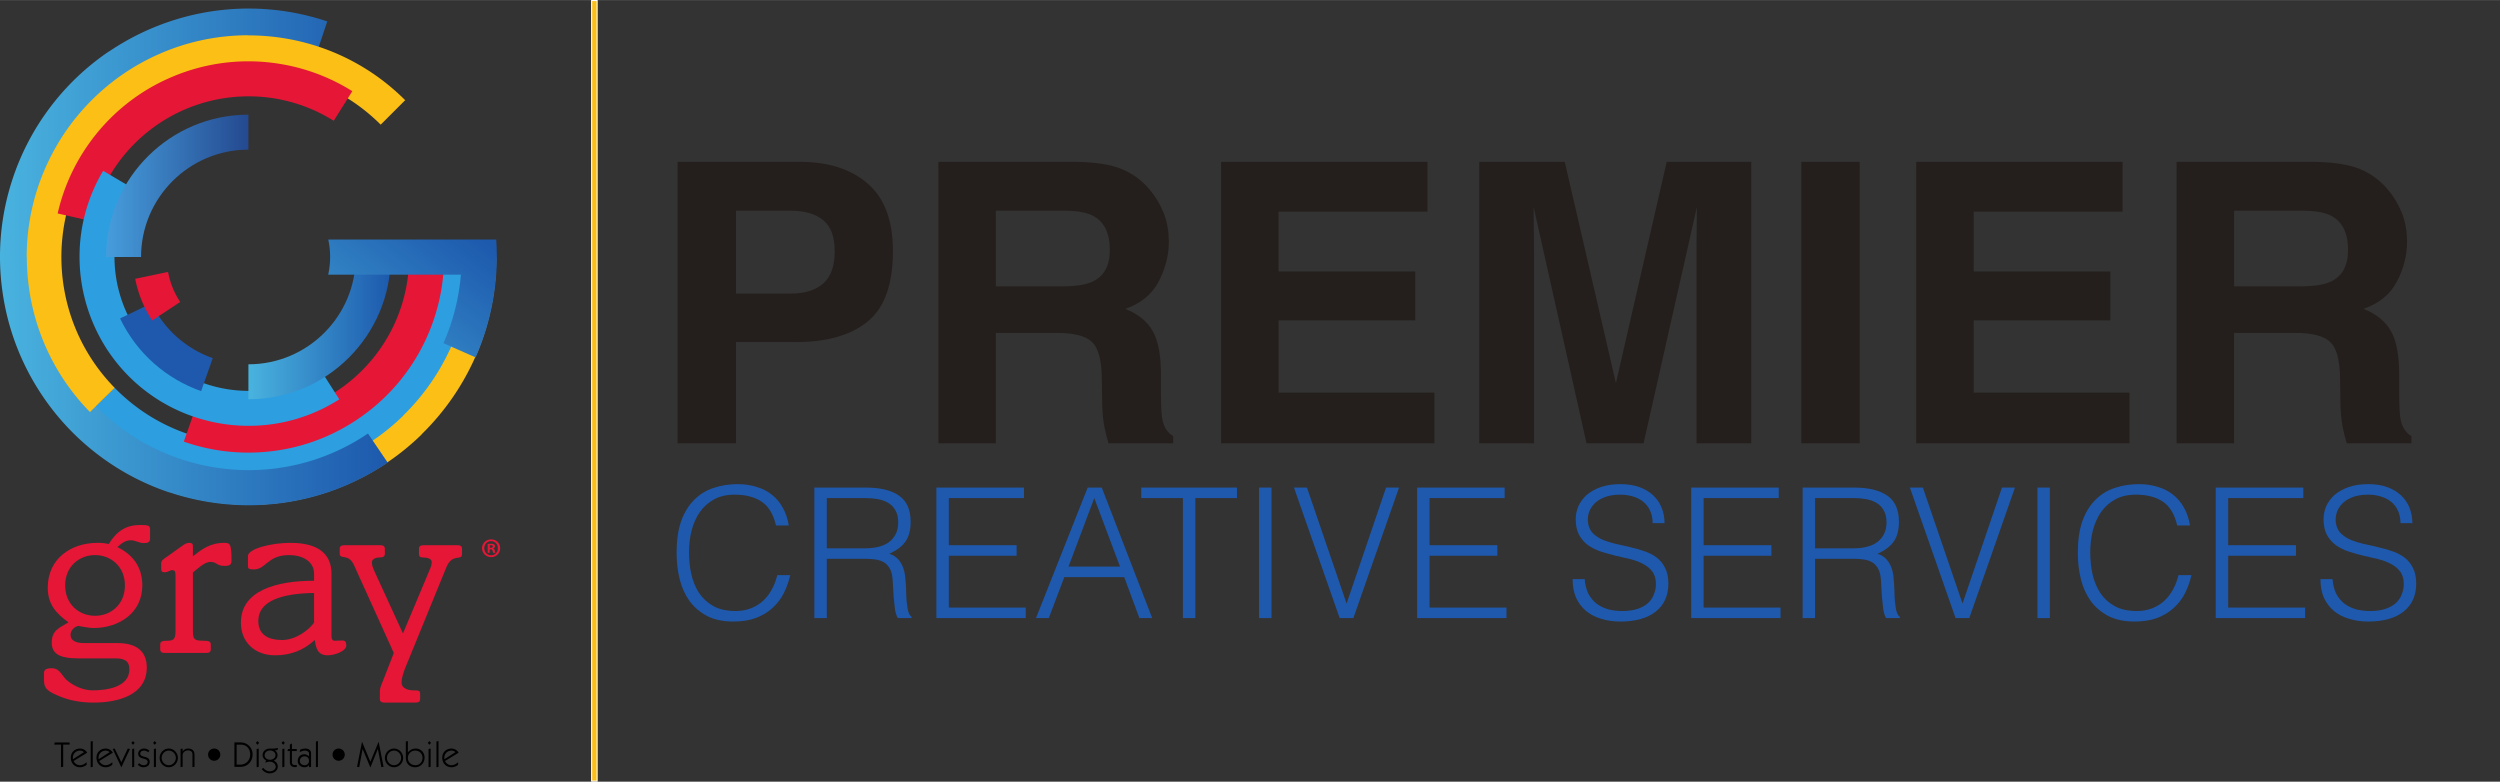 <?xml version="1.0" encoding="UTF-8" standalone="no"?>
<svg
   height="123.769"
   viewBox="0 0 964.488 301.546"
   width="395.814"
   version="1.1"
   id="svg235"
   sodipodi:docname="destination_logo.svg"
   inkscape:version="1.2.1 (9c6d41e, 2022-07-14)"
   xmlns:inkscape="http://www.inkscape.org/namespaces/inkscape"
   xmlns:sodipodi="http://sodipodi.sourceforge.net/DTD/sodipodi-0.dtd"
   xmlns:xlink="http://www.w3.org/1999/xlink"
   xmlns="http://www.w3.org/2000/svg"
   xmlns:svg="http://www.w3.org/2000/svg">
  <rect x="0" y="0" width="964.488" height="301.546" fill="#333333" stroke="none"/>
  <defs
     id="defs239" />
  <sodipodi:namedview
     id="namedview237"
     pagecolor="#ffffff"
     bordercolor="#000000"
     borderopacity="0.25"
     inkscape:showpageshadow="2"
     inkscape:pageopacity="0.0"
     inkscape:pagecheckerboard="0"
     inkscape:deskcolor="#d1d1d1"
     showgrid="false"
     inkscape:zoom="1.906778"
     inkscape:cx="192.7335"
     inkscape:cy="82.33785"
     inkscape:window-width="1573"
     inkscape:window-height="638"
     inkscape:window-x="0"
     inkscape:window-y="38"
     inkscape:window-maximized="0"
     inkscape:current-layer="svg235" />
  <linearGradient
     id="a">
    <stop
       offset="0"
       stop-color="#49b3df"
       id="stop182" />
    <stop
       offset="1"
       stop-color="#1d59ad"
       id="stop184" />
  </linearGradient>
  <linearGradient
     id="e"
     gradientTransform="scale(102.452) rotate(-52.188 2.253 -.352)"
     gradientUnits="userSpaceOnUse"
     spreadMethod="pad"
     x1="0"
     x2="1"
     xlink:href="#a"
     y1="0"
     y2="0" />
  <linearGradient
     id="d"
     gradientUnits="userSpaceOnUse"
     spreadMethod="pad"
     x1="-592.963"
     x2="-437.974"
     xlink:href="#a"
     y1="467.925"
     y2="467.925"
     gradientTransform="matrix(.354 0 0 .354 305.858 -39.172)" />
  <linearGradient
     id="c"
     gradientUnits="userSpaceOnUse"
     spreadMethod="pad"
     x1="-747.972"
     x2="-592.968"
     y1="312.929"
     y2="312.929"
     gradientTransform="matrix(.354 0 0 .354 305.858 -39.172)">
    <stop
       offset="0"
       stop-color="#469ddc"
       id="stop189" />
    <stop
       offset="1"
       stop-color="#244990"
       id="stop191" />
  </linearGradient>
  <linearGradient
     id="b"
     gradientTransform="matrix(149.598 0 0 -149.598 -.1 101.17)"
     gradientUnits="userSpaceOnUse"
     spreadMethod="pad"
     x1="0"
     x2="1"
     xlink:href="#a"
     y1="0"
     y2="0" />
  <g
     aria-label="MARKETING"
     style="line-height:1.25;-inkscape-font-specification:'Gotham Medium, Normal';font-variant-ligatures:normal;font-variant-caps:normal;font-variant-numeric:normal;font-variant-east-asian:normal"
     font-style="normal"
     font-variant="normal"
     font-weight="400"
     font-stretch="normal"
     font-size="113.551"
     font-family="Gotham Medium"
     letter-spacing="0"
     word-spacing="0"
     fill="#000"
     fill-opacity="1"
     stroke="none"
     stroke-width="2.839"
     id="g233" />
  <g
     id="g1294">
    <g
       fill="#e51636"
       id="g197">
      <path
         d="M36.665 237.546c6.17 0 11.526-4.449 11.526-11.71 0-7.26-5.356-11.708-11.526-11.708-6.172 0-11.529 4.447-11.529 11.708s5.357 11.71 11.529 11.71m8.71 10.53c6.72 0 11.256 2.718 11.256 9.434 0 10.622-11.162 13.53-20.513 13.53-4.9 0-9.257-.823-12.978-2.364-4.447-1.817-6.17-2.9-6.17-6.082v-2.812c0-1.45.724-1.998 2.993-1.998 3.359 0 3.903 3.18 6.266 4.991 2.812 2.18 6.26 3.54 9.618 3.54 4.72 0 14.067-.997 14.067-8.079 0-2.54-.997-4.261-5.354-4.261H30.13c-7.353 0-10.167-1.905-10.167-6.083 0-4.72 2.814-5.627 6.446-7.805-4.994-3.631-7.987-7.173-7.987-13.433 0-11.074 8.894-17.244 19.15-17.244 1.634 0 2.904.092 4.356.453 3.36-5.355 6.99-7.349 12.252-7.349 3.177 0 3.723.27 3.723 1.81v3.361c0 1.452-.82 1.817-2.361 1.817-1.996 0-3.269-1.089-5.083-1.089-2.36 0-3.811 1.45-5.171 2.628 6.17 2.993 9.62 7.897 9.62 14.795 0 10.62-8.986 16.429-18.88 16.429-2.087 0-5.445-.814-5.808-.814-.363 0-2.996.901-2.996 3.538 0 2.175 2.27 3.087 4.992 3.087zM74.422 243.444c0 3.27.634 3.721 4.086 3.721 2.266 0 2.812.367 2.812 1.544v1.817c0 .905-.546 1.357-1.727 1.357H63.532c-1.18 0-1.727-.452-1.727-1.357v-1.817c0-1.177.546-1.544 2.814-1.544 2.36 0 3.087-.634 3.087-3.721v-21.512c0-1.539-.363-1.996-1.27-1.996-.818 0-1.724.818-2.815.818-1.09 0-1.451-.36-1.451-1.272v-2.084c0-.636.181-1.183 1.09-1.817l6.986-4.994c1-.725 1.725-1.178 2.726-1.178.997 0 1.45.269 1.45 1.178v3.995c3.356-2.633 6.625-5.173 12.071-5.173 2.36 0 2.814.453 2.814 6.988 0 1.272-.545 1.906-2.635 1.906-3.264 0-2.901-1.541-5.533-1.541-2.268 0-4.994 2.72-6.717 4.082zM121.165 228.742c-12.347.182-21.512 2.993-21.512 10.8 0 5.537 4.176 7.35 9.165 7.35 5.449 0 10.532-4.08 12.347-6.717zm6.714 16.7c0 1.089.453 1.723 1.089 1.723.91 0 1.996-.09 3.087-.09 1.089 0 1.544.542 1.544 1.906 0 2.27-4.631 3.813-7.172 3.813-3.81 0-4.536-2.632-4.991-5.903-4.176 3.818-9.076 5.903-15.34 5.903-7.626 0-13.16-4.904-13.16-12.62 0-12.429 13.797-16.152 28.229-16.152v-2.724c0-4.72-4.45-7.17-9.622-7.17-8.44 0-8.805 5.54-13.705 5.54-1.816 0-2.18-.366-2.18-1.184v-3.997c0-2.805 9.078-5.077 16.158-5.077 5.99 0 16.063 1.09 16.063 11.982zM165.903 219.483c.542-1.181.632-1.994.632-2.812 0-1.091-1.631-1.635-3.538-1.635-.999 0-1.362-.455-1.362-1.36v-1.994c0-.91.545-1.369 1.725-1.369h13.16c1.18 0 1.727.46 1.727 1.369v2.088c0 2.72-3.815-.547-6.084 5.168l-15.611 38.21c-.907 2.269-1.633 4.36-1.633 6.267 0 1.721 1.817 2.9 4.72 2.9 1.996 0 2.449.185 2.449 1.272v2.09c0 .905-.542 1.36-1.723 1.36h-12.073c-1.18 0-1.723-.455-1.723-1.36v-3c0-1.63.818-3.082 1.27-4.26l4.084-10.533-15.337-33.855c-2.088-4.712-5.536-1.994-5.536-4.443v-1.904c0-.91.542-1.369 1.723-1.369h13.975c1.18 0 1.727.46 1.727 1.369v1.904c0 .995-.546 1.45-1.996 1.45-1.817 0-2.995.817-2.995 1.816 0 1.36.363 2.086.813 3.177l11.166 24.321z"
         id="path195" />
    </g>
    <path
       d="M191.45 99.34l-14.897-.011c-.024 33.47-20.557 62.218-49.682 74.347-29.528 12.21-64.842 6.106-88.493-18.126l-10.664 10.41c18.655 19.11 43.433 28.696 68.237 28.715v.053a94.998 94.998 0 0 0 36.588-7.271c10.927-4.51 21.183-11.134 30.146-19.885l-.037-.034c17.744-17.33 28.786-41.495 28.803-68.198"
       fill="#fbbf16"
       stroke-width=".354"
       id="path199" />
    <path
       d="M181.369 99.165l-13.352-.007c-.019 29.994-18.422 55.758-44.522 66.627-26.464 10.944-58.115 5.468-79.31-16.24l-9.552 9.323c16.714 17.127 38.92 25.722 61.149 25.737v.047c11.61.007 22.686-2.315 32.788-6.52a85.018 85.018 0 0 0 27.02-17.816l-.032-.033c15.903-15.529 25.796-37.186 25.811-61.118"
       fill="#2d9edf"
       stroke-width=".354"
       id="path201" />
    <path
       d="M42.122 19.806l-.024-.038A95.419 95.419 0 0 0 19.03 41.8 95.517 95.517 0 0 0 4.961 68.696C.138 83.105-1.053 97.861.888 111.984c1.902 14.214 7.03 28.21 15.602 40.869a95.402 95.402 0 0 0 21.36 22.564 95.126 95.126 0 0 0 27.566 14.57l.013-.037c27.344 9.118 58.484 5.888 84.14-11.49l-7.607-11.233c-29.923 20.267-68.542 18.124-95.872-2.585-17.448-13.264-28.825-33.025-31.763-54.507-2.844-21.275 2.735-43.12 15.762-60.468C50.8 22.176 87.553 9.595 121.945 21.107l4.31-12.866A95.31 95.31 0 0 0 95.92 3.277c-19.347 0-38.081 5.91-53.798 16.53"
       fill="url(#b)"
       stroke-width=".354"
       id="path203" />
    <path
       d="M95.835 13.626v-.047c-12.58 0-24.536 2.73-35.303 7.63a85.113 85.113 0 0 0-24.52 16.78l-.007-.008c-.14.141-.277.282-.418.42-.077.08-.158.154-.235.23l.001.004a85.01 85.01 0 0 0-16.601 23.42c-.007.008-.007.013-.013.017-.24.5-.472 1-.7 1.503-.122.267-.244.532-.363.803-.105.241-.212.478-.316.72a85.06 85.06 0 0 0-7.062 34.015h.046c0 21.597 8.094 43.21 24.36 59.828l9.541-9.338c-20.775-21.228-25.769-52.114-15.147-77.99.012-.027.023-.057.034-.085.156-.376.318-.75.482-1.12.111-.263.227-.53.344-.793.062-.139.126-.277.19-.418 7.235-15.827 20.026-28.602 35.865-35.814.196-.09.393-.175.591-.265.263-.113.53-.23.794-.35 26.326-11.244 58.028-6.144 79.477 15.304l9.441-9.441c-16.675-16.676-38.582-25.009-60.482-25.004"
       fill="#fbbf16"
       stroke-width=".354"
       id="path205" />
    <path
       d="M106.848 38.112c.316.056.634.12.95.18.14.028.281.051.422.081.449.094.897.188 1.345.292a61.656 61.656 0 0 1 19.185 7.919l7.163-11.426a75.116 75.116 0 0 0-23.29-9.63c-.005 0-.008 0-.012-.005a71.018 71.018 0 0 0-1.73-.37c-.14-.032-.285-.055-.428-.085a66.67 66.67 0 0 0-2.197-.397 75.06 75.06 0 0 0-41.369 4.765 75.07 75.07 0 0 0-31.189 24.067c-.028.038-.055.075-.081.113-.286.374-.568.754-.848 1.14-.155.216-.313.434-.465.654l-.48.676a109.75 109.75 0 0 0-.959 1.414 75.039 75.039 0 0 0-10.617 24.825l13.147 3.001a61.734 61.734 0 0 1 8.725-20.392l.13-.197c.218-.327.44-.649.66-.967.126-.18.254-.363.382-.542a85.352 85.352 0 0 1 1.155-1.578 62.403 62.403 0 0 1 25.596-19.757A62.372 62.372 0 0 1 106 37.963c.282.051.566.1.848.15M98.606 161.042a78.49 78.49 0 0 1-.967.036c-.143.005-.286.008-.427.008a61.69 61.69 0 0 1-21.84-3.456l-4.452 12.728a75.046 75.046 0 0 0 24.84 4.234h.013c.594 0 1.18-.007 1.772-.02.143 0 .288-.006.433-.01.423-.014.844-.03 1.266-.048.32-.017.64-.034.963-.053.22-.011.438-.026.66-.043 14.327-.946 27.577-5.905 38.627-13.768a75.065 75.065 0 0 0 25.086-30.382c.017-.039.034-.084.053-.122a77.828 77.828 0 0 0 .886-2.043c.105-.254.211-.506.312-.764.18-.434.348-.87.514-1.305.034-.1.075-.192.11-.288a75.134 75.134 0 0 0 4.858-26.56l-13.488-.015a61.846 61.846 0 0 1-3.474 20.405c-.168.477-.341.95-.519 1.416-.027.073-.053.147-.083.22-.14.367-.284.728-.427 1.09l-.252.614c-.087.207-.177.416-.265.62-.151.355-.305.707-.46 1.053a62.36 62.36 0 0 1-20.636 25.053c-9.286 6.572-20.291 10.545-31.77 11.324-.157.012-.315.024-.475.03l-.858.045"
       fill="#e51636"
       stroke-width=".354"
       id="path207" />
    <path
       d="M130.904 154.04l-7.257-11.369c-17.086 10.91-38.217 10.48-54.515.684a46.363 46.363 0 0 1-1.764-1.113c-.12-.077-.237-.158-.354-.235a57.072 57.072 0 0 1-1.832-1.285c-.088-.064-.175-.126-.263-.194a55.82 55.82 0 0 1-1.804-1.41c-.072-.057-.149-.123-.224-.18a50.319 50.319 0 0 1-1.731-1.5l-.216-.196a56.69 56.69 0 0 1-1.637-1.562l-.216-.22a50.094 50.094 0 0 1-1.537-1.625c-.073-.079-.143-.16-.216-.24a49.784 49.784 0 0 1-1.635-1.918c-.48-.596-.95-1.198-1.4-1.809-.037-.051-.073-.102-.114-.153-11.879-16.211-13.685-38.63-2.794-56.975l-11.602-6.883c-12.957 21.831-11.654 48.236 1.123 68.322l-.008.008a59.18 59.18 0 0 0 1.535 2.284c.02.026.034.051.052.077.256.36.512.726.777 1.08l.215.295c.224.305.455.61.686.911.106.141.217.28.322.419l.638.803c.133.164.263.324.397.486.203.246.404.491.609.733l.45.523c.199.23.395.452.598.68.162.18.318.36.478.532.201.222.406.444.607.66l.497.521c.207.218.416.433.626.645.166.17.335.34.501.508.216.21.432.425.65.634l.501.48c.229.214.453.427.679.632.17.156.34.308.508.466l.698.617a204.875 204.875 0 0 0 1.228 1.048c.181.147.358.295.54.444.235.19.472.376.71.564.193.153.383.303.58.454.224.171.448.344.674.515.218.158.433.322.65.478.202.154.405.299.61.442.252.175.504.359.758.532.16.113.322.222.484.333.306.205.613.414.925.617.09.06.181.12.275.177.724.47 1.458.933 2.208 1.381l.005-.011c20.493 12.116 46.925 12.558 68.326-1.108"
       fill="#2d9edf"
       stroke-width=".354"
       id="path209" />
    <path
       d="M40.935 98.658v.459h13.488c0-22.84 18.576-41.41 41.411-41.41V44.216c-30.117 0-54.65 24.383-54.9 54.443"
       fill="url(#c)"
       stroke-width=".354"
       id="path211" />
    <path
       d="M137.246 99.112c0 22.834-18.572 41.412-41.41 41.414v13.49c30.274 0 54.9-24.635 54.898-54.904z"
       fill="url(#d)"
       stroke-width=".354"
       id="path213" />
    <path
       d="M77.593 150.87c-13.26-4.676-24.737-14.392-31.274-28.047l12.164-5.82c4.932 10.295 13.591 17.624 23.594 21.147z"
       fill="#1e59ae"
       stroke-width=".354"
       id="path215" />
    <path
       d="M183.9 92.4h-57.26a31.373 31.373 0 0 1-.033 13.546h51.202c-.025.293-.053.587-.083.876-.047.478-.09.96-.143 1.439a81.179 81.179 0 0 1-1.076 6.947h.005a82.484 82.484 0 0 1-2.957 10.869h.001a84.414 84.414 0 0 1-2.48 6.298l12.408 5.482a95.254 95.254 0 0 0 6.515-20.956c.015-.05.024-.098.035-.146.072-.384.134-.777.205-1.163.049-.288.102-.574.151-.858.008-.054.013-.111.024-.163.44-2.698.766-5.401.967-8.095.014-.124.024-.248.032-.37.017-.217.03-.437.043-.65.062-.917.113-1.828.143-2.744.013-.372.021-.745.032-1.117.011-.36.017-.715.021-1.074.005-.386.022-.768.024-1.146v-.207h-.011v-.13-.807c-.001-.23-.008-.46-.013-.688a93.732 93.732 0 0 0-.216-5.151z"
       fill="url(#e)"
       stroke-width=".354"
       id="path217" />
    <path
       d="M64.835 104.878a31.375 31.375 0 0 0 4.682 11.603l-10.799 7.124a44.185 44.185 0 0 1-6.548-16.067z"
       fill="#e51636"
       stroke-width=".354"
       id="path219" />
    <path
       d="M24.377 295.818l-.852.113v-8.678h-2.61l.193-.848h5.754v.848h-2.485zM32.378 290.165c-.316-.346-.837-.606-1.467-.606-1.625 0-2.803 1.191-2.803 2.746 0 .181.013.386.056.563zm-3.995 3.416c.274.632 1.166 1.606 2.443 1.606 1.003 0 1.868-.521 2.609-1.138v.96c-.607.603-1.702.976-2.554.976-2.128 0-3.57-1.612-3.57-3.693 0-2.086 1.54-3.527 3.6-3.527 1.26 0 2.302.811 2.716 1.605zM35.78 295.818l-.796.167v-9.938l.796-.167zM42.285 290.165c-.316-.346-.837-.606-1.471-.606-1.619 0-2.8 1.191-2.8 2.746 0 .181.015.386.058.563zm-3.993 3.416c.274.632 1.166 1.606 2.44 1.606 1.004 0 1.87-.521 2.61-1.138v.96c-.607.603-1.702.976-2.552.976-2.126 0-3.57-1.612-3.57-3.693 0-2.086 1.536-3.527 3.594-3.527 1.266 0 2.307.811 2.72 1.605zM46.813 294.063l2.485-5.3.85.165-3.32 7.058H46.8l-3.321-7.058.768-.164zM50.985 295.985v-7.058l.796-.165v7.056zm.96-9.392l-.63.716-.634-.716.635-.71zM53.742 294.436c.523.489.988.751 1.729.751.811 0 1.484-.423 1.484-1.277 0-1.727-3.638-.728-3.638-3.142 0-1.262 1.097-2.005 2.278-2.005.839 0 1.4.344 2.058.811l-.45.63c-.483-.354-1.019-.647-1.65-.647-.78 0-1.44.387-1.44 1.168 0 1.732 3.636.591 3.636 3.14 0 1.444-1.11 2.12-2.455 2.12-.85 0-1.62-.418-2.154-1.046zM59.37 295.985v-7.058l.796-.165v7.056zm.96-9.392l-.632.716-.632-.716.632-.71zM62.374 292.374c0 1.469 1.18 2.812 2.73 2.812 1.553 0 2.733-1.343 2.733-2.812 0-1.467-1.18-2.816-2.732-2.816-1.55 0-2.73 1.35-2.73 2.816m6.257 0c0 1.851-1.497 3.61-3.527 3.61-2.03 0-3.527-1.759-3.527-3.61 0-1.853 1.496-3.61 3.527-3.61 2.03 0 3.527 1.757 3.527 3.61M69.66 295.93v-7.002l.797-.163v1.134h.026c.371-.615 1.155-1.134 1.99-1.134 1.334 0 2.566.519 2.566 2.43v4.622l-.794.113v-4.912c0-1.004-.645-1.54-1.745-1.54-.753 0-2.043.55-2.043 1.88v4.459zM82.643 293.472a2.34 2.34 0 0 1-2.36-2.36c-.016-1.293 1.028-2.35 2.36-2.35a2.345 2.345 0 0 1 2.346 2.35 2.348 2.348 0 0 1-2.346 2.36M91.287 294.967h1.388c2.235 0 3.842-1.661 3.842-3.911 0-2.17-1.37-3.8-3.635-3.8h-1.595zm-.85-8.563h2.417c2.579 0 4.594 1.991 4.594 4.652 0 2.677-1.96 4.763-4.594 4.763h-2.417zM99.014 295.985v-7.058l.796-.165v7.056zm.96-9.392l-.63.716-.633-.716.634-.71zM102.1 291.333c0 1.125 1.029 1.753 2.073 1.753 1.016 0 2.113-.628 2.113-1.753 0-1.155-1.07-1.828-2.1-1.828s-2.086.673-2.086 1.828m-.536 4.887c.649.738 1.415 1.328 2.515 1.328 1.11 0 2.293-.7 2.293-1.73 0-1.178-1.127-1.985-2.227-1.985-.657 0-1.18.16-1.798.395l.29-.91c-.717-.311-1.331-1.152-1.331-1.947 0-1.646 1.317-2.606 2.867-2.606.275 0 .561.025.837.025.77 0 1.526-.109 2.265-.258l-.23.809a1.826 1.826 0 0 1-.607.092 1.66 1.66 0 0 1-.371-.037l-.026.028c.59.476 1.042 1.085 1.042 1.892 0 .95-.632 1.77-1.497 2.115.95.436 1.58 1.192 1.58 2.278 0 1.66-1.552 2.635-3.158 2.635-1.276 0-2.359-.754-3.046-1.672zM108.92 295.985v-7.058l.796-.165v7.056zm.96-9.392l-.63.716-.631-.716.632-.71zM111.83 287.24l.797-.436v2.124h1.866v.797h-1.866v4.255c0 .839.357 1.15 1.234 1.15.22 0 .423 0 .645-.025v.738a3.644 3.644 0 0 1-.713.086c-1.262 0-1.962-.728-1.962-1.964v-4.24h-.92l.19-.797h.73zM117.553 295.186c.974 0 1.661-.726 1.661-1.701 0-1.017-.7-1.715-1.688-1.715-1.057 0-1.856.715-1.856 1.813 0 1.014.963 1.603 1.883 1.603m-1.703-6.01a5.265 5.265 0 0 1 2.006-.414c1.068 0 2.157.564 2.157 1.746v5.31l-.799.167v-.863h-.027c-.274.504-.878.863-1.69.863-1.415 0-2.619-.906-2.619-2.402 0-1.525 1-2.61 2.524-2.61.687 0 1.345.385 1.812.797v-1.15c0-.581-.7-1.062-1.62-1.062-.66 0-1.4.342-2.003.549zM122.67 295.818l-.793.167v-9.938l.792-.167zM130.657 293.472a2.342 2.342 0 0 1-2.36-2.36c-.014-1.293 1.028-2.35 2.36-2.35a2.347 2.347 0 0 1 2.349 2.35 2.35 2.35 0 0 1-2.349 2.36M146.055 286.184h.03l1.893 9.635-.854.113-1.34-6.977h-.032l-2.855 7.084h-.025l-2.966-7.084h-.025l-1.292 6.977-.852-.113 1.922-9.635h.03l3.198 7.673zM149.28 292.374c0 1.469 1.179 2.812 2.73 2.812 1.553 0 2.733-1.343 2.733-2.812 0-1.467-1.18-2.816-2.732-2.816-1.552 0-2.73 1.35-2.73 2.816m6.257 0c0 1.851-1.497 3.61-3.527 3.61-2.028 0-3.525-1.759-3.525-3.61 0-1.853 1.497-3.61 3.525-3.61 2.03 0 3.527 1.757 3.527 3.61M160.23 295.186c1.62 0 2.72-1.193 2.773-2.784 0-1.652-1.165-2.844-2.816-2.844-1.575 0-2.826 1.192-2.826 2.885 0 1.618 1.319 2.743 2.869 2.743m-3.664-9.14l.795-.164v4.351c.826-.92 1.77-1.471 2.982-1.471 1.892 0 3.457 1.36 3.457 3.53 0 2.004-1.55 3.693-3.583 3.693-2.306 0-3.65-1.497-3.65-3.76zM165.335 295.985v-7.058l.797-.165v7.056zm.961-9.392l-.632.716-.632-.716.632-.71zM169.176 295.818l-.795.167v-9.938l.795-.167zM175.682 290.165c-.316-.346-.836-.606-1.47-.606-1.619 0-2.8 1.191-2.8 2.746 0 .181.013.386.058.563zm-3.992 3.416c.271.632 1.166 1.606 2.44 1.606 1.002 0 1.868-.521 2.607-1.138v.96c-.602.603-1.7.976-2.551.976-2.129 0-3.57-1.612-3.57-3.693 0-2.086 1.54-3.527 3.595-3.527 1.264 0 2.308.811 2.72 1.605z"
       stroke-width=".354"
       id="path221" />
    <path
       d="M188.948 211.324h.376c.435 0 .79-.145.79-.5 0-.311-.229-.518-.73-.518-.21 0-.355.019-.436.04zm-.021 1.934h-.79v-3.414c.311-.06.751-.1 1.31-.1.645 0 .936.1 1.185.248.19.147.336.416.336.749 0 .374-.293.666-.71.792v.04c.334.127.522.374.624.833.103.519.169.728.252.852h-.854c-.107-.124-.166-.435-.273-.828-.06-.376-.27-.543-.707-.543h-.373zm-2.101-1.789c0 1.518 1.123 2.729 2.664 2.729 1.495 0 2.598-1.211 2.598-2.708 0-1.52-1.103-2.745-2.62-2.745-1.52 0-2.642 1.225-2.642 2.724m6.136 0c0 1.936-1.516 3.454-3.493 3.454-1.956 0-3.518-1.518-3.518-3.454 0-1.894 1.562-3.412 3.518-3.412 1.977 0 3.493 1.518 3.493 3.412"
       fill="#e51636"
       stroke-width=".354"
       id="path223" />
    <path
       d="M228.254.172h2.106V301.34h-2.106z"
       fill="#fbbf16"
       fill-opacity="1"
       stroke="#fff"
       stroke-width=".422"
       id="path225" />
    <g
       aria-label="PREMIER"
       id="text520"
       style="font-weight:bold;font-size:150.839px;font-family:Helvetica;-inkscape-font-specification:'Helvetica, Bold';fill:#241f1c;stroke-width:14.893">
      <path
         d="m 307.005,131.948 h -23.053 v 39.035 H 261.414 V 62.421 h 47.285 q 16.351,0 26.073,8.396 9.722,8.396 9.722,25.999 0,19.223 -9.722,27.178 -9.722,7.954 -27.767,7.954 z m 10.606,-22.611 q 4.419,-3.904 4.419,-12.374 0,-8.47 -4.493,-12.079 -4.419,-3.609 -12.447,-3.609 h -21.138 v 31.965 h 21.138 q 8.028,0 12.521,-3.904 z"
         id="path1205" />
      <path
         d="m 407.613,128.413 h -23.421 v 42.571 H 362.023 V 62.421 h 53.25 q 11.416,0.221 17.529,2.799 6.187,2.578 10.459,7.586 3.535,4.125 5.598,9.133 2.062,5.008 2.062,11.416 0,7.733 -3.904,15.246 -3.904,7.439 -12.889,10.532 7.512,3.02 10.606,8.617 3.167,5.524 3.167,16.94 v 7.292 q 0,7.439 0.589,10.09 0.884,4.198 4.125,6.187 v 2.725 h -24.968 q -1.031,-3.609 -1.473,-5.819 -0.884,-4.566 -0.957,-9.354 l -0.147,-10.09 q -0.147,-10.385 -3.83,-13.847 -3.609,-3.462 -13.626,-3.462 z m 13.773,-19.739 q 6.776,-3.093 6.776,-12.226 0,-9.869 -6.555,-13.257 -3.683,-1.915 -11.048,-1.915 h -26.367 v 29.166 h 25.704 q 7.66,0 11.49,-1.768 z"
         id="path1207" />
      <path
         d="m 546.005,123.552 h -52.735 v 27.914 h 60.1 v 19.518 H 471.101 V 62.421 h 79.618 V 81.644 H 493.27 V 104.697 h 52.735 z"
         id="path1209" />
      <path
         d="M 591.816,170.983 H 570.678 V 62.421 h 32.996 l 19.739,85.362 19.591,-85.362 h 32.628 V 170.983 H 654.494 V 97.552 q 0,-3.167 0.074,-8.838 0.074,-5.745 0.074,-8.838 l -20.549,91.107 H 612.071 L 591.669,79.876 q 0,3.093 0.074,8.838 0.074,5.671 0.074,8.838 z"
         id="path1211" />
      <path
         d="m 694.929,62.421 h 22.537 V 170.983 H 694.929 Z"
         id="path1213" />
      <path
         d="m 814.171,123.552 h -52.735 v 27.914 h 60.1 v 19.518 H 739.267 V 62.421 h 79.618 V 81.644 H 761.437 V 104.697 h 52.735 z"
         id="path1215" />
      <path
         d="m 885.319,128.413 h -23.421 v 42.571 h -22.169 V 62.421 h 53.25 q 11.416,0.221 17.529,2.799 6.187,2.578 10.459,7.586 3.535,4.125 5.598,9.133 2.062,5.008 2.062,11.416 0,7.733 -3.904,15.246 -3.904,7.439 -12.889,10.532 7.512,3.02 10.606,8.617 3.167,5.524 3.167,16.94 v 7.292 q 0,7.439 0.589,10.09 0.884,4.198 4.125,6.187 v 2.725 h -24.968 q -1.031,-3.609 -1.473,-5.819 -0.884,-4.566 -0.957,-9.354 l -0.147,-10.09 q -0.147,-10.385 -3.83,-13.847 -3.609,-3.462 -13.626,-3.462 z m 13.773,-19.739 q 6.776,-3.093 6.776,-12.226 0,-9.869 -6.555,-13.257 -3.683,-1.915 -11.048,-1.915 h -26.367 v 29.166 h 25.704 q 7.66,0 11.49,-1.768 z"
         id="path1217" />
    </g>
    <g
       aria-label="CREATIVE SERVICES"
       transform="scale(1.004,0.996)"
       id="text520-5"
       style="font-weight:300;font-size:70.209px;font-family:Helvetica;-inkscape-font-specification:'Helvetica, Light';fill:#1e59ae;stroke-width:6.932">
      <path
         d="m 298.181,203.514 q -1.474,-6.459 -5.476,-9.197 -4.002,-2.738 -10.461,-2.738 -4.564,0 -7.863,1.825 -3.3,1.825 -5.476,4.915 -2.106,3.089 -3.159,7.161 -0.983,4.002 -0.983,8.495 0,4.213 0.843,8.285 0.913,4.072 2.949,7.302 2.036,3.159 5.476,5.125 3.44,1.966 8.636,1.966 3.23,0 5.898,-1.053 2.668,-1.053 4.634,-2.879 2.036,-1.896 3.37,-4.423 1.404,-2.527 2.106,-5.546 h 4.985 q -0.843,3.651 -2.457,6.951 -1.615,3.23 -4.283,5.687 -2.598,2.457 -6.389,3.932 -3.721,1.404 -8.776,1.404 -5.827,0 -9.97,-2.106 -4.142,-2.176 -6.81,-5.827 -2.598,-3.651 -3.791,-8.425 -1.194,-4.844 -1.194,-10.25 0,-7.231 1.755,-12.286 1.825,-5.055 4.985,-8.214 3.159,-3.23 7.442,-4.634 4.283,-1.474 9.338,-1.474 3.861,0 7.161,1.053 3.37,0.983 5.898,3.019 2.598,2.036 4.213,5.055 1.685,2.949 2.317,6.88 z"
         id="path1220" />
      <path
         d="m 332.583,212.36 q 2.668,0 4.915,-0.562 2.317,-0.562 4.002,-1.755 1.685,-1.264 2.668,-3.159 0.983,-1.896 0.983,-4.564 0,-2.808 -1.053,-4.634 -0.983,-1.825 -2.738,-2.879 -1.685,-1.053 -3.932,-1.474 -2.176,-0.421 -4.564,-0.421 H 317.699 v 19.448 z m -14.884,4.072 v 22.958 h -4.774 v -50.55 h 19.799 q 8.355,0 12.778,3.159 4.423,3.089 4.423,10.11 0,4.774 -1.966,7.583 -1.896,2.808 -6.249,4.774 2.247,0.772 3.51,2.247 1.264,1.474 1.896,3.37 0.632,1.896 0.772,4.002 0.211,2.106 0.281,4.072 0.07,2.879 0.211,4.774 0.211,1.896 0.421,3.089 0.281,1.194 0.632,1.896 0.351,0.632 0.843,0.983 v 0.491 h -5.266 q -0.772,-1.264 -1.123,-3.51 -0.281,-2.247 -0.491,-4.704 -0.14,-2.457 -0.281,-4.774 -0.07,-2.317 -0.351,-3.791 -0.421,-2.036 -1.404,-3.23 -0.913,-1.264 -2.247,-1.896 -1.334,-0.632 -3.019,-0.843 -1.615,-0.211 -3.37,-0.211 z"
         id="path1222" />
      <path
         d="m 359.824,239.39 v -50.55 h 33.63 v 4.072 h -28.856 v 18.254 h 26.047 v 4.072 h -26.047 v 20.08 h 29.558 v 4.072 z"
         id="path1224" />
      <path
         d="m 398.088,239.39 19.869,-50.55 h 5.406 l 19.378,50.55 h -4.915 l -5.827,-15.867 h -23.028 l -5.968,15.867 z m 12.497,-19.939 h 19.799 l -9.899,-26.539 z"
         id="path1226" />
      <path
         d="m 438.528,188.84 h 36.789 v 4.072 h -16.008 v 46.478 h -4.774 v -46.478 h -16.008 z"
         id="path1228" />
      <path
         d="m 483.812,239.39 v -50.55 h 4.774 v 50.55 z"
         id="path1230" />
      <path
         d="m 497.222,188.84 h 4.985 l 15.235,44.933 15.165,-44.933 h 4.985 l -17.552,50.55 h -5.266 z"
         id="path1232" />
      <path
         d="m 544.542,239.39 v -50.55 h 33.63 v 4.072 h -28.856 v 18.254 h 26.047 v 4.072 h -26.047 v 20.08 h 29.558 v 4.072 z"
         id="path1234" />
      <path
         d="m 608.923,224.295 q 0.281,3.37 1.474,5.757 1.264,2.317 3.159,3.791 1.966,1.474 4.493,2.176 2.528,0.632 5.406,0.632 3.37,0 5.827,-0.843 2.457,-0.843 4.002,-2.247 1.545,-1.474 2.247,-3.37 0.772,-1.896 0.772,-4.002 0,-2.949 -1.334,-4.774 -1.334,-1.825 -3.51,-2.949 -2.106,-1.194 -4.915,-1.896 -2.738,-0.702 -5.687,-1.334 -2.879,-0.702 -5.687,-1.615 -2.738,-0.913 -4.915,-2.457 -2.106,-1.545 -3.44,-3.932 -1.334,-2.457 -1.334,-6.178 0,-2.598 1.053,-5.055 1.123,-2.457 3.23,-4.353 2.176,-1.896 5.406,-3.019 3.23,-1.123 7.442,-1.123 4.283,0 7.442,1.194 3.23,1.194 5.336,3.3 2.106,2.036 3.159,4.774 1.053,2.738 1.053,5.827 h -4.564 q 0,-2.879 -1.053,-4.985 -0.983,-2.106 -2.738,-3.44 -1.755,-1.334 -4.002,-1.966 -2.247,-0.632 -4.634,-0.632 -3.651,0 -6.178,1.053 -2.457,0.983 -3.932,2.598 -1.474,1.615 -2.036,3.581 -0.562,1.966 -0.211,3.932 0.421,2.457 1.966,3.932 1.545,1.474 3.791,2.457 2.247,0.913 4.915,1.545 2.738,0.562 5.546,1.264 2.808,0.632 5.406,1.545 2.668,0.913 4.704,2.457 2.036,1.545 3.23,4.002 1.264,2.387 1.264,6.038 0,7.021 -4.844,10.882 -4.844,3.861 -13.62,3.861 -3.932,0 -7.302,-1.053 -3.37,-0.983 -5.827,-3.019 -2.457,-2.106 -3.861,-5.125 -1.334,-3.089 -1.334,-7.231 z"
         id="path1236" />
      <path
         d="m 649.855,239.39 v -50.55 h 33.63 v 4.072 h -28.856 v 18.254 h 26.047 v 4.072 h -26.047 v 20.08 h 29.558 v 4.072 z"
         id="path1238" />
      <path
         d="m 712.34,212.36 q 2.668,0 4.915,-0.562 2.317,-0.562 4.002,-1.755 1.685,-1.264 2.668,-3.159 0.983,-1.896 0.983,-4.564 0,-2.808 -1.053,-4.634 -0.983,-1.825 -2.738,-2.879 -1.685,-1.053 -3.932,-1.474 -2.176,-0.421 -4.564,-0.421 h -15.165 v 19.448 z m -14.884,4.072 v 22.958 h -4.774 v -50.55 h 19.799 q 8.355,0 12.778,3.159 4.423,3.089 4.423,10.11 0,4.774 -1.966,7.583 -1.896,2.808 -6.249,4.774 2.247,0.772 3.51,2.247 1.264,1.474 1.896,3.37 0.632,1.896 0.772,4.002 0.211,2.106 0.281,4.072 0.07,2.879 0.211,4.774 0.211,1.896 0.421,3.089 0.281,1.194 0.632,1.896 0.351,0.632 0.843,0.983 v 0.491 h -5.266 q -0.772,-1.264 -1.123,-3.51 -0.281,-2.247 -0.491,-4.704 -0.14,-2.457 -0.281,-4.774 -0.07,-2.317 -0.351,-3.791 -0.421,-2.036 -1.404,-3.23 -0.913,-1.264 -2.247,-1.896 -1.334,-0.632 -3.019,-0.843 -1.615,-0.211 -3.37,-0.211 z"
         id="path1240" />
      <path
         d="m 733.894,188.84 h 4.985 l 15.235,44.933 15.165,-44.933 h 4.985 l -17.552,50.55 h -5.266 z"
         id="path1242" />
      <path
         d="m 782.9,239.39 v -50.55 h 4.774 v 50.55 z"
         id="path1244" />
      <path
         d="m 836.609,203.514 q -1.474,-6.459 -5.476,-9.197 -4.002,-2.738 -10.461,-2.738 -4.564,0 -7.863,1.825 -3.3,1.825 -5.476,4.915 -2.106,3.089 -3.159,7.161 -0.983,4.002 -0.983,8.495 0,4.213 0.843,8.285 0.913,4.072 2.949,7.302 2.036,3.159 5.476,5.125 3.44,1.966 8.636,1.966 3.23,0 5.898,-1.053 2.668,-1.053 4.634,-2.879 2.036,-1.896 3.37,-4.423 1.404,-2.527 2.106,-5.546 h 4.985 q -0.843,3.651 -2.457,6.951 -1.615,3.23 -4.283,5.687 -2.598,2.457 -6.389,3.932 -3.721,1.404 -8.776,1.404 -5.827,0 -9.97,-2.106 -4.142,-2.176 -6.81,-5.827 -2.598,-3.651 -3.791,-8.425 -1.194,-4.844 -1.194,-10.25 0,-7.231 1.755,-12.286 1.825,-5.055 4.985,-8.214 3.159,-3.23 7.442,-4.634 4.283,-1.474 9.338,-1.474 3.861,0 7.161,1.053 3.37,0.983 5.898,3.019 2.598,2.036 4.213,5.055 1.685,2.949 2.317,6.88 z"
         id="path1246" />
      <path
         d="m 851.423,239.39 v -50.55 h 33.63 v 4.072 h -28.856 v 18.254 h 26.047 v 4.072 h -26.047 v 20.08 h 29.558 v 4.072 z"
         id="path1248" />
      <path
         d="m 896.286,224.295 q 0.281,3.37 1.474,5.757 1.264,2.317 3.159,3.791 1.966,1.474 4.493,2.176 2.528,0.632 5.406,0.632 3.37,0 5.827,-0.843 2.457,-0.843 4.002,-2.247 1.545,-1.474 2.247,-3.37 0.772,-1.896 0.772,-4.002 0,-2.949 -1.334,-4.774 -1.334,-1.825 -3.51,-2.949 -2.106,-1.194 -4.915,-1.896 -2.738,-0.702 -5.687,-1.334 -2.879,-0.702 -5.687,-1.615 -2.738,-0.913 -4.915,-2.457 -2.106,-1.545 -3.44,-3.932 -1.334,-2.457 -1.334,-6.178 0,-2.598 1.053,-5.055 1.123,-2.457 3.23,-4.353 2.176,-1.896 5.406,-3.019 3.23,-1.123 7.442,-1.123 4.283,0 7.442,1.194 3.23,1.194 5.336,3.3 2.106,2.036 3.159,4.774 1.053,2.738 1.053,5.827 h -4.564 q 0,-2.879 -1.053,-4.985 -0.983,-2.106 -2.738,-3.44 -1.755,-1.334 -4.002,-1.966 -2.247,-0.632 -4.634,-0.632 -3.651,0 -6.178,1.053 -2.457,0.983 -3.932,2.598 -1.474,1.615 -2.036,3.581 -0.562,1.966 -0.211,3.932 0.421,2.457 1.966,3.932 1.545,1.474 3.791,2.457 2.247,0.913 4.915,1.545 2.738,0.562 5.546,1.264 2.808,0.632 5.406,1.545 2.668,0.913 4.704,2.457 2.036,1.545 3.23,4.002 1.264,2.387 1.264,6.038 0,7.021 -4.844,10.882 -4.844,3.861 -13.62,3.861 -3.932,0 -7.302,-1.053 -3.37,-0.983 -5.827,-3.019 -2.457,-2.106 -3.861,-5.125 -1.334,-3.089 -1.334,-7.231 z"
         id="path1250" />
    </g>
  </g>
</svg>
